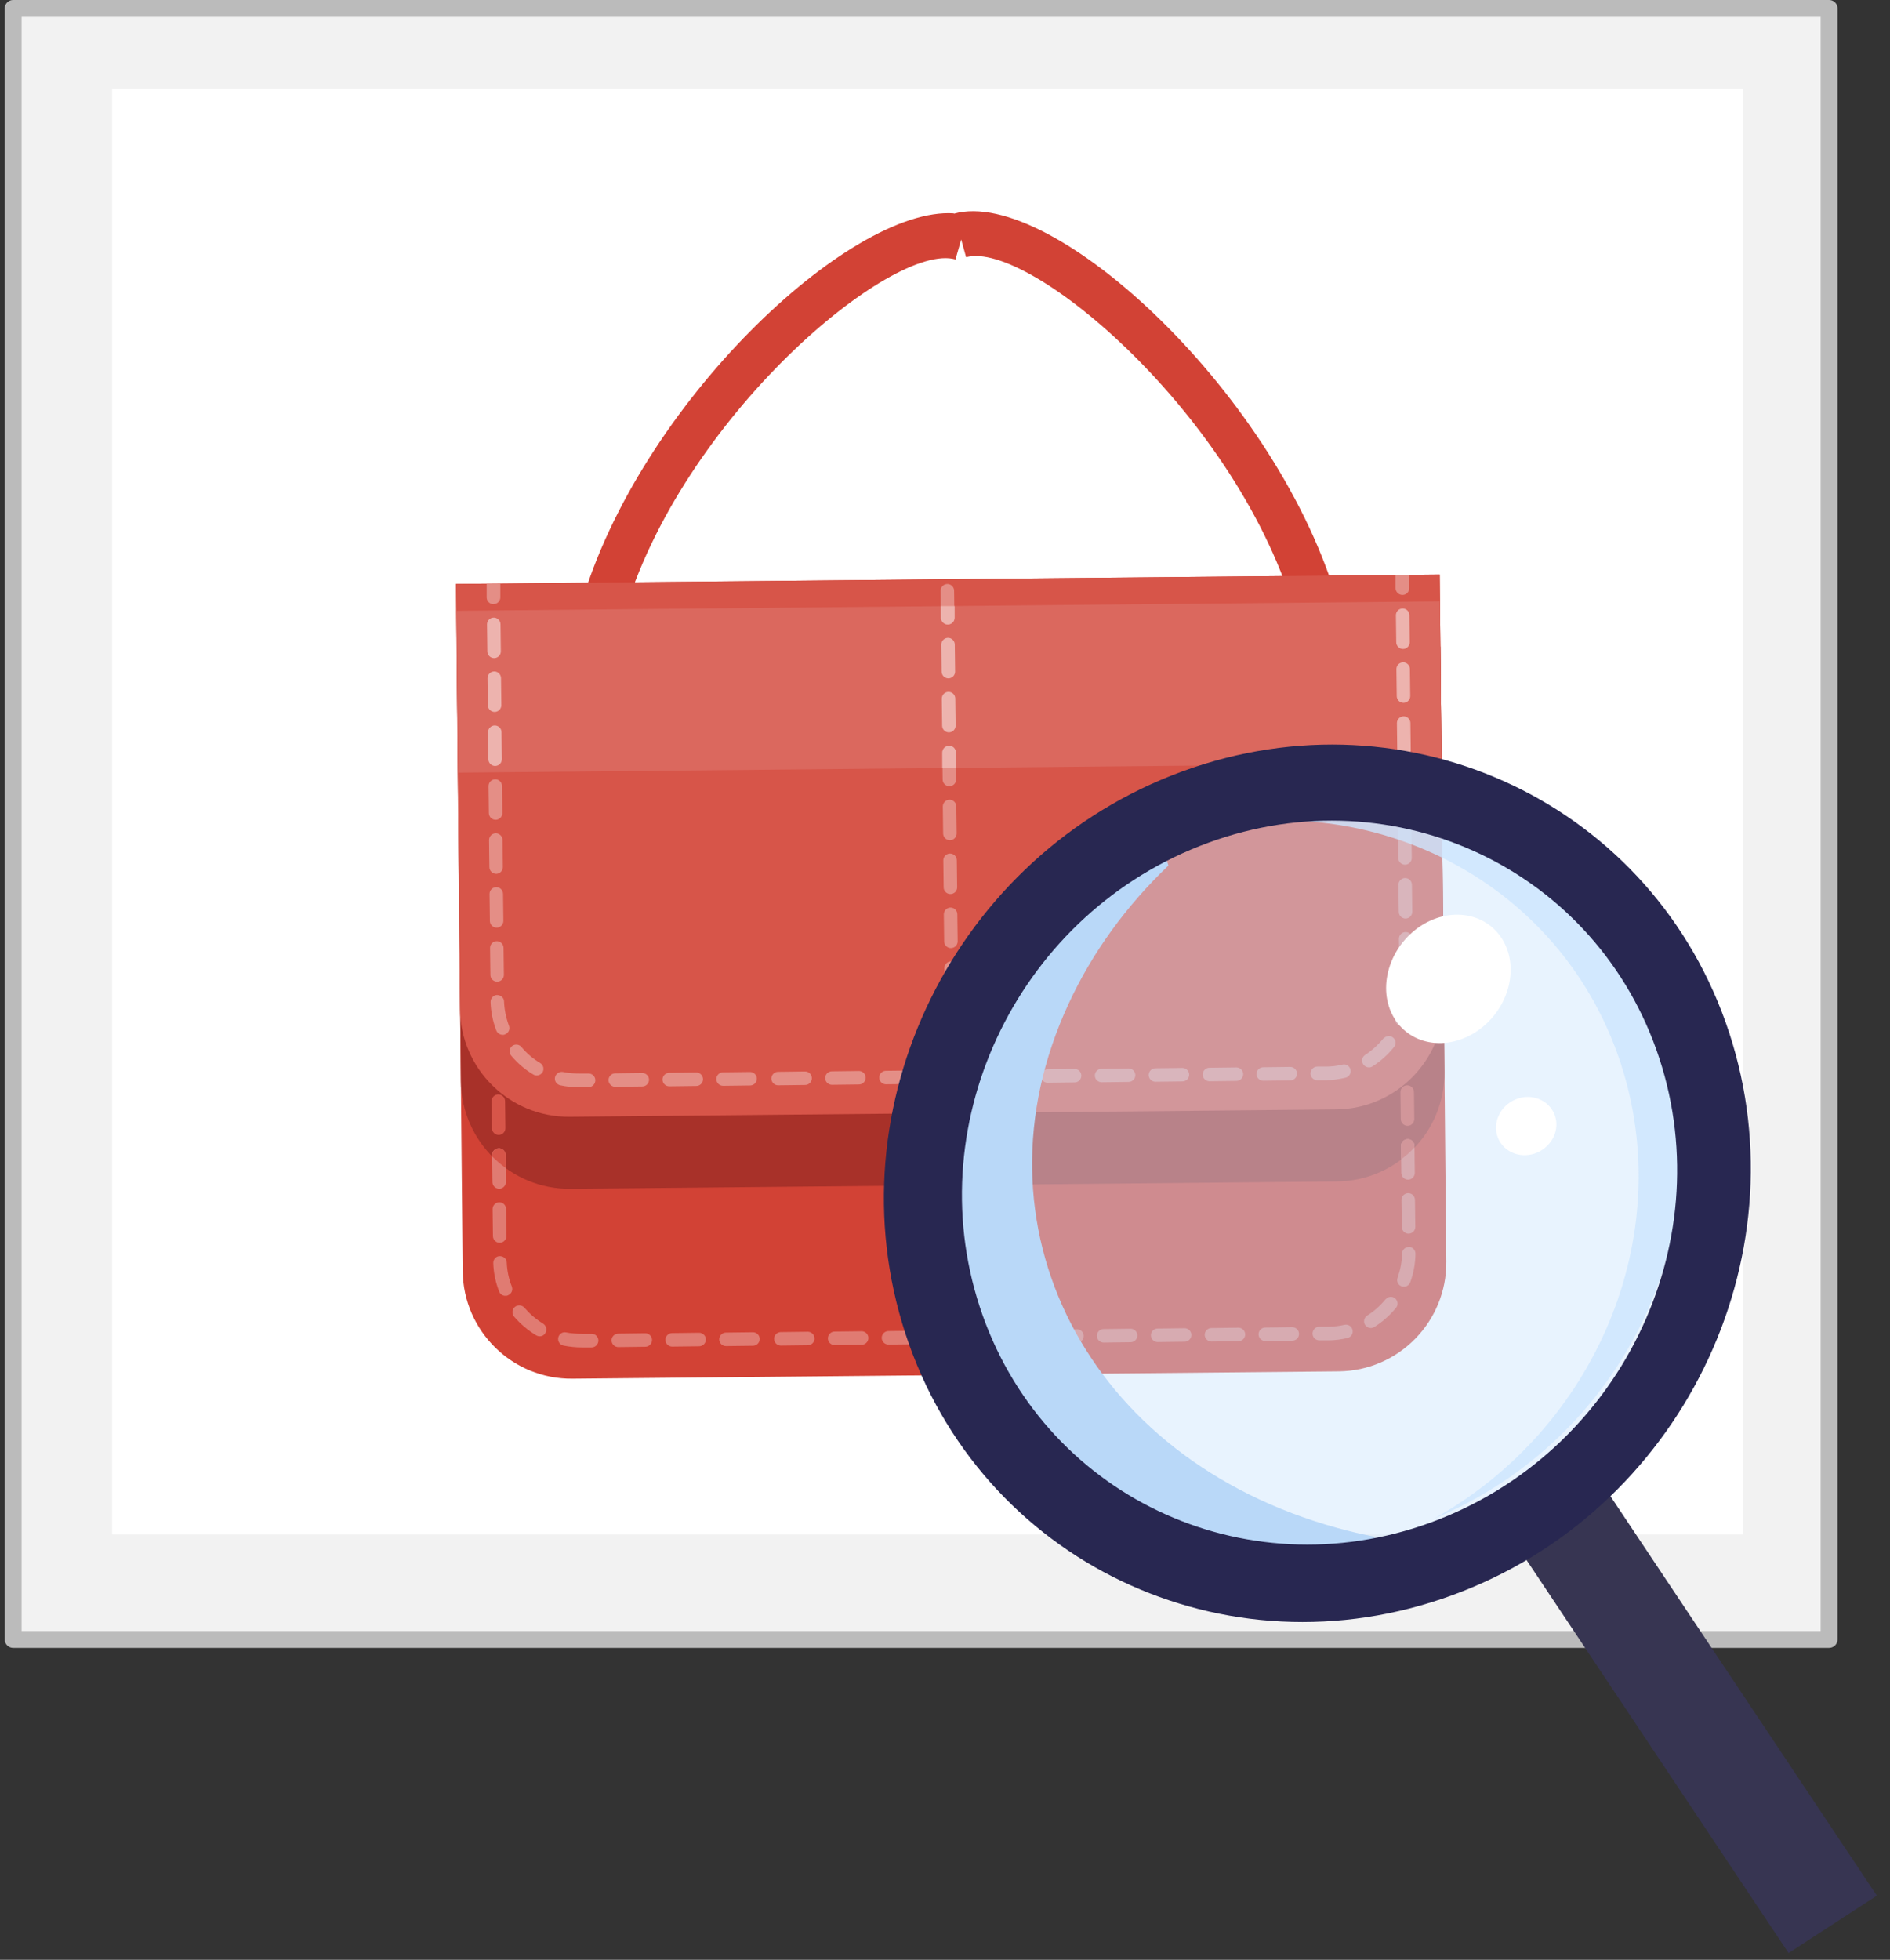 <svg xmlns="http://www.w3.org/2000/svg" width="112" height="116.11" viewBox="0 0 112 116.11">
    <rect x="0" y="0" width="112" height="116.11" fill="#333333" stroke="none"/>
    <rect x=".78" y=".5" width="107.61" height="96.63" style="fill:#f2f2f2;stroke:#bbb;stroke-linecap:round;stroke-linejoin:round"/>
    <rect x="6.64" y="5.26" width="96.63" height="85.65" style="fill:#fff"/>
    <path d="M56.52,12.64h0c-6.18-.41-18.68,11.35-22.1,23.24-1.51,5.25-1.13,9.92,1.14,13.88,2.61,4.55,7.66,7.93,15.02,10.05l.74-2.58c-6.7-1.93-11.25-4.91-13.51-8.86-1.89-3.3-2.19-7.25-.89-11.77,3.41-11.85,15.96-22.31,19.7-21.23l.34-1.18,.29,1.05c3.75-1.05,16.24,9.48,19.57,21.35,1.27,4.52,.95,8.48-.96,11.76-2.29,3.94-6.85,6.89-13.56,8.78l.73,2.59c7.37-2.07,12.44-5.42,15.08-9.96,2.29-3.94,2.7-8.61,1.22-13.87-3.51-12.47-16.98-24.87-22.8-23.23Z" style="fill:#d24235"/>
    <path d="M27.25,34.32h58.29v40.71c0,3.55-2.88,6.44-6.44,6.44H33.69c-3.55,0-6.44-2.88-6.44-6.44V34.32h0Z" transform="translate(-.55 .54) rotate(-.55)" style="fill:#d24235"/>
    <path d="M27.22,38.59h58.29v25.19c0,3.55-2.88,6.44-6.44,6.44H33.66c-3.55,0-6.44-2.88-6.44-6.44v-25.19h0Z" transform="translate(-.52 .54) rotate(-.55)" style="fill:#a83129"/>
    <path d="M44.62,78.93l-1.6,.02c-.22,0-.4,.18-.4,.4s.18,.4,.4,.4l1.6-.02c.22,0,.4-.18,.4-.4s-.18-.4-.4-.4Z" style="fill:#e07b72"/>
    <path d="M41.43,78.96l-1.6,.02c-.22,0-.4,.18-.4,.4s.18,.4,.4,.4l1.6-.02c.22,0,.4-.18,.4-.4s-.18-.4-.4-.4Z" style="fill:#e07b72"/>
    <path d="M47.87,78.9l-1.6,.02c-.22,0-.4,.18-.4,.4s.18,.4,.4,.4l1.6-.02c.22,0,.4-.18,.4-.4s-.18-.4-.4-.4Z" style="fill:#e07b72"/>
    <path d="M54.25,78.84l-1.6,.02c-.22,0-.4,.18-.4,.4s.18,.4,.4,.4l1.6-.02c.22,0,.4-.18,.4-.4s-.18-.4-.4-.4Z" style="fill:#e07b72"/>
    <path d="M51.06,78.87l-1.6,.02c-.22,0-.4,.18-.4,.4s.18,.4,.4,.4l1.6-.02c.22,0,.4-.18,.4-.4s-.18-.4-.4-.4Z" style="fill:#e07b72"/>
    <path d="M29.61,73.63c.22,0,.4-.18,.4-.4l-.02-1.6c0-.22-.18-.4-.4-.4s-.4,.18-.4,.4l.02,1.6c0,.22,.18,.4,.4,.4Z" style="fill:#e07b72"/>
    <path d="M29.58,70.43c.22,0,.4-.18,.4-.4l-.02-1.6c0-.22-.18-.4-.4-.4s-.4,.18-.4,.4l.02,1.6c0,.22,.18,.4,.4,.4Z" style="fill:#e07b72"/>
    <path d="M38.24,78.99l-1.6,.02c-.22,0-.4,.18-.4,.4s.18,.4,.4,.4l1.6-.02c.22,0,.4-.18,.4-.4s-.18-.4-.4-.4Z" style="fill:#e07b72"/>
    <path d="M57.44,78.81l-1.6,.02c-.22,0-.4,.18-.4,.4s.18,.4,.4,.4l1.6-.02c.22,0,.4-.18,.4-.4s-.18-.4-.4-.4Z" style="fill:#e07b72"/>
    <path d="M35.05,79.02h-.57c-.31,0-.63-.02-.93-.08-.22-.05-.43,.1-.47,.31-.04,.22,.1,.43,.31,.47,.36,.07,.73,.11,1.1,.11h.57c.22,0,.4-.19,.4-.41s-.18-.4-.4-.4Z" style="fill:#e07b72"/>
    <path d="M30.03,74.8c0-.22-.19-.38-.42-.38-.22,0-.39,.2-.38,.42,.02,.58,.14,1.15,.35,1.68,.06,.16,.22,.26,.38,.25,.05,0,.1,0,.14-.03,.21-.08,.31-.31,.23-.52-.18-.45-.28-.93-.3-1.42Z" style="fill:#e07b72"/>
    <path d="M32.19,78.42c-.42-.25-.79-.57-1.11-.94-.14-.17-.4-.19-.57-.05-.17,.14-.19,.4-.05,.57,.38,.44,.82,.81,1.31,1.11,.07,.04,.14,.06,.21,.06,.14,0,.27-.07,.34-.2,.11-.19,.05-.44-.14-.55Z" style="fill:#e07b72"/>
    <path d="M83.45,70.69c-.22,0-.4,.18-.4,.4l.02,1.6c0,.22,.18,.4,.4,.4s.4-.18,.4-.4l-.02-1.6c0-.22-.18-.4-.4-.4Z" style="fill:#e07b72"/>
    <path d="M83.49,73.88h-.01c-.22,0-.39,.18-.4,.39,0,.49-.1,.97-.26,1.43-.08,.21,.03,.44,.24,.51,.05,.02,.09,.02,.14,.02,.16,0,.31-.1,.37-.26,.2-.54,.3-1.11,.31-1.69,0-.22-.17-.4-.39-.41Z" style="fill:#e07b72"/>
    <path d="M82.11,76.97c-.31,.38-.67,.71-1.09,.97-.19,.12-.24,.37-.13,.55,.08,.12,.21,.19,.34,.19,.07,0,.14-.02,.21-.06,.49-.31,.92-.69,1.29-1.14,.14-.17,.11-.42-.06-.56-.17-.14-.42-.11-.56,.06Z" style="fill:#e07b72"/>
    <path d="M79.67,78.49c-.31,.07-.63,.11-.95,.11h-.54c-.22,0-.4,.19-.4,.41s.18,.4,.4,.4h.54c.38,0,.76-.05,1.13-.14,.22-.05,.35-.26,.3-.48-.05-.22-.27-.35-.48-.3Z" style="fill:#e07b72"/>
    <path d="M83.42,67.49c-.22,0-.4,.18-.4,.4l.02,1.6c0,.22,.18,.4,.4,.4s.4-.18,.4-.4l-.02-1.6c0-.22-.18-.4-.4-.4Z" style="fill:#e07b72"/>
    <path d="M67,78.72l-1.6,.02c-.22,0-.4,.18-.4,.4s.18,.4,.4,.4l1.6-.02c.22,0,.4-.18,.4-.4s-.18-.4-.4-.4Z" style="fill:#e07b72"/>
    <path d="M60.63,78.78l-1.6,.02c-.22,0-.4,.18-.4,.4s.18,.4,.4,.4l1.6-.02c.22,0,.4-.18,.4-.4s-.18-.4-.4-.4Z" style="fill:#e07b72"/>
    <path d="M76.58,78.63l-1.6,.02c-.22,0-.4,.18-.4,.4s.18,.4,.4,.4l1.6-.02c.22,0,.4-.18,.4-.4s-.18-.4-.4-.4Z" style="fill:#e07b72"/>
    <path d="M63.82,78.75l-1.6,.02c-.22,0-.4,.18-.4,.4s.18,.4,.4,.4l1.6-.02c.22,0,.4-.18,.4-.4s-.18-.4-.4-.4Z" style="fill:#e07b72"/>
    <path d="M70.2,78.69l-1.6,.02c-.22,0-.4,.18-.4,.4s.18,.4,.4,.4l1.6-.02c.22,0,.4-.18,.4-.4s-.18-.4-.4-.4Z" style="fill:#e07b72"/>
    <path d="M73.39,78.66l-1.6,.02c-.22,0-.4,.18-.4,.4s.18,.4,.4,.4l1.6-.02c.22,0,.4-.18,.4-.4s-.18-.4-.4-.4Z" style="fill:#e07b72"/>
    <path d="M29.55,67.24c.22,0,.4-.18,.4-.4l-.02-1.6c0-.22-.18-.4-.4-.4s-.4,.18-.4,.4l.02,1.6c0,.22,.18,.4,.4,.4Z" style="fill:#d75549"/>
    <path d="M29.56,68.04c-.22,0-.4,.18-.4,.4v.07c.25,.25,.52,.48,.81,.69v-.77c0-.22-.19-.4-.41-.4Z" style="fill:#d75549"/>
    <path d="M83.39,64.3c-.22,0-.4,.18-.4,.4l.02,1.6c0,.22,.18,.4,.4,.4s.4-.18,.4-.4l-.02-1.6c0-.22-.18-.4-.4-.4Z" style="fill:#d75549"/>
    <path d="M83.42,67.49c-.22,0-.4,.18-.4,.4v.8c.29-.21,.56-.45,.8-.71v-.1c0-.22-.18-.4-.41-.4Z" style="fill:#d75549"/>
    <path d="M27.18,34.32h58.29v25.19c0,3.55-2.88,6.44-6.44,6.44H33.61c-3.55,0-6.44-2.88-6.44-6.44v-25.19h0Z" transform="translate(-.48 .54) rotate(-.55)" style="fill:#d75549"/>
    <rect x="27.09" y="35.91" width="58.29" height="9.59" transform="translate(-.39 .54) rotate(-.55)" style="fill:#db685e"/>
    <path d="M29.34,45.38c.22,0,.4-.18,.4-.4l-.02-1.6c0-.22-.18-.4-.4-.4s-.4,.18-.4,.4l.02,1.6c0,.22,.18,.4,.4,.4Z" style="fill:#edb3ae"/>
    <path d="M29.31,42.18c.22,0,.4-.18,.4-.4l-.02-1.6c0-.22-.18-.4-.4-.4s-.4,.18-.4,.4l.02,1.6c0,.22,.18,.4,.4,.4Z" style="fill:#edb3ae"/>
    <path d="M29.28,38.99c.22,0,.4-.18,.4-.4l-.02-1.6c0-.22-.18-.4-.4-.4s-.4,.18-.4,.4l.02,1.6c0,.22,.18,.4,.4,.4Z" style="fill:#edb3ae"/>
    <path d="M83.18,42.44c-.22,0-.4,.18-.4,.4l.02,1.6c0,.22,.18,.4,.4,.4s.4-.18,.4-.4l-.02-1.6c0-.22-.18-.4-.4-.4Z" style="fill:#edb3ae"/>
    <path d="M83.12,36.05c-.22,0-.4,.18-.4,.4l.02,1.6c0,.22,.18,.4,.4,.4s.4-.18,.4-.4l-.02-1.6c0-.22-.18-.4-.4-.4Z" style="fill:#edb3ae"/>
    <path d="M83.15,39.24c-.22,0-.4,.18-.4,.4l.02,1.6c0,.22,.18,.4,.4,.4s.4-.18,.4-.4l-.02-1.6c0-.22-.18-.4-.4-.4Z" style="fill:#edb3ae"/>
    <path d="M38.06,63.57l-1.6,.02c-.22,0-.4,.18-.4,.4s.18,.4,.4,.4l1.6-.02c.22,0,.4-.18,.4-.4s-.18-.4-.4-.4Z" style="fill:#e48e86"/>
    <path d="M44.45,63.51l-1.6,.02c-.22,0-.4,.18-.4,.4s.18,.4,.4,.4l1.6-.02c.22,0,.4-.18,.4-.4s-.18-.4-.4-.4Z" style="fill:#e48e86"/>
    <path d="M41.26,63.54l-1.6,.02c-.22,0-.4,.18-.4,.4s.18,.4,.4,.4l1.6-.02c.22,0,.4-.18,.4-.4s-.18-.4-.4-.4Z" style="fill:#e48e86"/>
    <path d="M34.87,63.6h-.54c-.32,0-.65-.02-.96-.09-.21-.04-.43,.09-.48,.31-.05,.22,.09,.43,.31,.48,.37,.08,.75,.12,1.14,.11h.54c.22,0,.4-.19,.4-.41s-.18-.4-.4-.4Z" style="fill:#e48e86"/>
    <path d="M32.01,62.98c-.42-.25-.79-.57-1.11-.95-.14-.17-.4-.19-.56-.05-.17,.14-.19,.39-.05,.56,.37,.44,.81,.82,1.31,1.12,.07,.04,.14,.06,.21,.06,.13,0,.26-.07,.34-.19,.11-.19,.05-.44-.14-.55Z" style="fill:#e48e86"/>
    <path d="M50.9,63.45l-1.6,.02c-.22,0-.4,.18-.4,.4s.18,.4,.4,.4l1.6-.02c.22,0,.4-.18,.4-.4s-.18-.4-.4-.4Z" style="fill:#e48e86"/>
    <path d="M54.1,63.42l-1.6,.02c-.22,0-.4,.18-.4,.4s.18,.4,.4,.4l1.6-.02c.22,0,.4-.18,.4-.4s-.18-.4-.4-.4Z" style="fill:#e48e86"/>
    <path d="M47.71,63.48l-1.6,.02c-.22,0-.4,.18-.4,.4s.18,.4,.4,.4l1.6-.02c.22,0,.4-.18,.4-.4s-.18-.4-.4-.4Z" style="fill:#e48e86"/>
    <path d="M30.16,60.77c-.17-.46-.27-.94-.29-1.43,0-.22-.18-.38-.41-.39-.22,0-.39,.19-.39,.41,.02,.58,.13,1.15,.34,1.69,.06,.16,.22,.26,.38,.26,.05,0,.09,0,.14-.03,.21-.08,.31-.31,.23-.52Z" style="fill:#e48e86"/>
    <path d="M29.37,48.57c.22,0,.4-.18,.4-.4l-.02-1.6c0-.22-.18-.4-.4-.4s-.4,.18-.4,.4l.02,1.6c0,.22,.18,.4,.4,.4Z" style="fill:#e48e86"/>
    <path d="M29.25,35.79c.22,0,.4-.18,.4-.4v-.82h-.81v.83c0,.22,.19,.4,.41,.4Z" style="fill:#e48e86"/>
    <path d="M29.4,51.77c.22,0,.4-.18,.4-.4l-.02-1.6c0-.22-.18-.4-.4-.4s-.4,.18-.4,.4l.02,1.6c0,.22,.18,.4,.4,.4Z" style="fill:#e48e86"/>
    <path d="M29.46,58.16c.22,0,.4-.18,.4-.4l-.02-1.6c0-.22-.18-.4-.4-.4s-.4,.18-.4,.4l.02,1.6c0,.22,.18,.4,.4,.4Z" style="fill:#e48e86"/>
    <path d="M29.43,54.96c.22,0,.4-.18,.4-.4l-.02-1.6c0-.22-.18-.4-.4-.4s-.4,.18-.4,.4l.02,1.6c0,.22,.18,.4,.4,.4Z" style="fill:#e48e86"/>
    <path d="M57.29,63.39l-1.6,.02c-.22,0-.4,.18-.4,.4s.18,.4,.4,.4l1.6-.02c.22,0,.4-.18,.4-.4s-.18-.4-.4-.4Z" style="fill:#e48e86"/>
    <path d="M83.24,48.83c-.22,0-.4,.18-.4,.4l.02,1.6c0,.22,.18,.4,.4,.4s.4-.18,.4-.4l-.02-1.6c0-.22-.18-.4-.4-.4Z" style="fill:#e48e86"/>
    <path d="M83.27,52.02c-.22,0-.4,.18-.4,.4l.02,1.6c0,.22,.18,.4,.4,.4s.4-.18,.4-.4l-.02-1.6c0-.22-.18-.4-.4-.4Z" style="fill:#e48e86"/>
    <path d="M83.3,55.22c-.22,0-.4,.18-.4,.4l.02,1.6c0,.22,.18,.4,.4,.4s.4-.18,.4-.4l-.02-1.6c0-.22-.18-.4-.4-.4Z" style="fill:#e48e86"/>
    <path d="M83.21,45.63c-.22,0-.4,.18-.4,.4l.02,1.6c0,.22,.18,.4,.4,.4s.4-.18,.4-.4l-.02-1.6c0-.22-.18-.4-.4-.4Z" style="fill:#e48e86"/>
    <path d="M82.7,34.06v.79c0,.22,.19,.4,.41,.4s.4-.18,.4-.4v-.79h-.81Z" style="fill:#e48e86"/>
    <path d="M60.49,63.36l-1.6,.02c-.22,0-.4,.18-.4,.4s.18,.4,.4,.4l1.6-.02c.22,0,.4-.18,.4-.4s-.18-.4-.4-.4Z" style="fill:#e48e86"/>
    <path d="M83.34,58.41c-.18,.02-.4,.18-.4,.4,0,.49-.09,.98-.25,1.44-.07,.21,.04,.44,.24,.51,.05,.02,.09,.02,.14,.02,.16,0,.32-.1,.37-.27,.19-.54,.29-1.12,.3-1.7,0-.22-.18-.4-.4-.4Z" style="fill:#e48e86"/>
    <path d="M66.88,63.3l-1.6,.02c-.22,0-.4,.18-.4,.4s.18,.4,.4,.4l1.6-.02c.22,0,.4-.18,.4-.4s-.18-.4-.4-.4Z" style="fill:#e48e86"/>
    <path d="M70.07,63.27l-1.6,.02c-.22,0-.4,.18-.4,.4s.18,.4,.4,.4l1.6-.02c.22,0,.4-.18,.4-.4s-.18-.4-.4-.4Z" style="fill:#e48e86"/>
    <path d="M63.68,63.33l-1.6,.02c-.22,0-.4,.18-.4,.4s.18,.4,.4,.4l1.6-.02c.22,0,.4-.18,.4-.4s-.18-.4-.4-.4Z" style="fill:#e48e86"/>
    <path d="M76.46,63.21l-1.6,.02c-.22,0-.4,.18-.4,.4s.18,.4,.4,.4l1.6-.02c.22,0,.4-.18,.4-.4s-.18-.4-.4-.4Z" style="fill:#e48e86"/>
    <path d="M79.56,63.07c-.32,.08-.65,.12-.99,.12h-.51c-.22,0-.4,.19-.4,.41s.18,.4,.4,.4h.51c.39,0,.78-.06,1.16-.15,.22-.05,.35-.27,.3-.48-.05-.22-.27-.35-.48-.3Z" style="fill:#e48e86"/>
    <path d="M81.98,61.52c-.31,.38-.67,.71-1.08,.98-.19,.12-.24,.37-.12,.55,.08,.12,.21,.19,.34,.19,.07,0,.15-.02,.21-.06,.49-.31,.92-.7,1.28-1.15,.14-.17,.11-.43-.06-.56-.17-.14-.42-.11-.56,.06Z" style="fill:#e48e86"/>
    <path d="M73.27,63.24l-1.6,.02c-.22,0-.4,.18-.4,.4s.18,.4,.4,.4l1.6-.02c.22,0,.4-.18,.4-.4s-.18-.4-.4-.4Z" style="fill:#e48e86"/>
    <path d="M56.87,68.2l-.02-1.6c0-.22-.18-.4-.4-.4s-.4,.18-.4,.4l.02,1.6c0,.22,.18,.4,.4,.4s.4-.18,.4-.4Z" style="fill:#d75549"/>
    <path d="M56.9,71.39l-.02-1.6c0-.22-.18-.4-.4-.4s-.4,.18-.4,.4l.02,1.6c0,.22,.18,.4,.4,.4s.4-.18,.4-.4Z" style="fill:#e07b72"/>
    <path d="M56.48,69.4c-.22,0-.4,.18-.4,.4v.42h.81v-.42c0-.22-.19-.4-.41-.4Z" style="fill:#d75549"/>
    <path d="M56.93,74.59l-.02-1.6c0-.22-.18-.4-.4-.4s-.4,.18-.4,.4l.02,1.6c0,.22,.18,.4,.4,.4s.4-.18,.4-.4Z" style="fill:#e07b72"/>
    <path d="M56.96,77.78l-.02-1.6c0-.22-.18-.4-.4-.4s-.4,.18-.4,.4l.02,1.6c0,.22,.18,.4,.4,.4s.4-.18,.4-.4Z" style="fill:#e07b72"/>
    <path d="M56.54,75.79c-.22,0-.4,.18-.4,.4v.9h.81v-.91c-.01-.22-.19-.4-.41-.4Z" style="fill:#e07b72"/>
    <path d="M56.56,36.6l-.02-1.6c0-.22-.18-.4-.4-.4s-.4,.18-.4,.4l.02,1.6c0,.22,.18,.4,.4,.4s.4-.18,.4-.4Z" style="fill:#e48e86"/>
    <path d="M56.6,39.79l-.02-1.6c0-.22-.18-.4-.4-.4s-.4,.18-.4,.4l.02,1.6c0,.22,.18,.4,.4,.4s.4-.18,.4-.4Z" style="fill:#edb3ae"/>
    <path d="M56.63,42.99l-.02-1.6c0-.22-.18-.4-.4-.4s-.4,.18-.4,.4l.02,1.6c0,.22,.18,.4,.4,.4s.4-.18,.4-.4Z" style="fill:#edb3ae"/>
    <path d="M56.69,49.38l-.02-1.6c0-.22-.18-.4-.4-.4s-.4,.18-.4,.4l.02,1.6c0,.22,.18,.4,.4,.4s.4-.18,.4-.4Z" style="fill:#e48e86"/>
    <path d="M56.72,52.57l-.02-1.6c0-.22-.18-.4-.4-.4s-.4,.18-.4,.4l.02,1.6c0,.22,.18,.4,.4,.4s.4-.18,.4-.4Z" style="fill:#e48e86"/>
    <path d="M56.75,55.77l-.02-1.6c0-.22-.18-.4-.4-.4s-.4,.18-.4,.4l.02,1.6c0,.22,.18,.4,.4,.4s.4-.18,.4-.4Z" style="fill:#e48e86"/>
    <path d="M56.66,46.18l-.02-1.6c0-.22-.18-.4-.4-.4s-.4,.18-.4,.4l.02,1.6c0,.22,.18,.4,.4,.4s.4-.18,.4-.4Z" style="fill:#e48e86"/>
    <path d="M55.76,35.91v.69c0,.22,.19,.4,.41,.4s.4-.18,.4-.4v-.69h-.81Z" style="fill:#edb3ae"/>
    <path d="M56.24,44.19c-.22,0-.4,.18-.4,.4v.9h.81v-.91c-.01-.22-.19-.4-.41-.4Z" style="fill:#edb3ae"/>
    <path d="M56.81,62.16l-.02-1.6c0-.22-.18-.4-.4-.4s-.4,.18-.4,.4l.02,1.6c0,.22,.18,.4,.4,.4s.4-.18,.4-.4Z" style="fill:#e48e86"/>
    <path d="M56.78,58.96l-.02-1.6c0-.22-.18-.4-.4-.4s-.4,.18-.4,.4l.02,1.6c0,.22,.18,.4,.4,.4s.4-.18,.4-.4Z" style="fill:#e48e86"/>
    <polygon points="105.99 115.71 111.22 112.31 93.89 86.33 88.67 89.74 105.99 115.71" style="fill:#373552"/>
    <path d="M61.3,55.93c3.71-3.16,7.71-5.06,7.8-5.09,0,0,.05,.16,.14,.44-2.47,2.36-4.5,5.12-5.92,8.2-6.06,13.08,1.08,26.98,15.95,31.05,.72,.2,1.45,.37,2.17,.51,.05,.18,.09,.36,.13,.52-3.69,.48-7.48,.28-11.11-.72-13.15-3.6-19.31-16.21-13.77-28.17,1.16-2.49,2.73-4.76,4.61-6.75Z" style="fill:#aacef4"/>
    <ellipse cx="78.12" cy="69.71" rx="22.81" ry="21.69" transform="translate(-26.56 67.41) rotate(-40.49)" style="fill:#cde5fe;opacity:.45"/>
    <path d="M96.04,62.99c-3.76-11.47-16.33-17.27-28.09-12.97-.32,.12-.64,.24-.96,.38,1.09-.61,2.24-1.14,3.45-1.58,11.76-4.3,24.33,1.51,28.09,12.97,3.65,11.15-2.38,23.54-13.53,28.17,9.53-5.33,14.41-16.68,11.04-26.97Z" style="fill:#cde5fe;opacity:.81"/>
    <path d="M102.47,61.18c-4.42-13.48-18.92-20.41-32.4-15.48-13.48,4.93-20.82,19.86-16.41,33.33,4.42,13.48,18.92,20.41,32.4,15.48,13.48-4.93,20.82-19.86,16.41-33.33Zm-44.41,16.25c-3.64-11.12,2.42-23.43,13.54-27.5,11.12-4.07,23.08,1.65,26.73,12.77,3.64,11.12-2.42,23.43-13.54,27.5-11.12,4.07-23.08-1.65-26.73-12.77Z" style="fill:#282751"/>
    <path d="M85.07,61.79c-1.99-.14-3.27-1.94-2.85-4.04,.42-2.1,2.37-3.69,4.37-3.55,1.99,.14,3.27,1.94,2.85,4.04-.42,2.1-2.37,3.69-4.37,3.55Z" style="fill:#fff"/>
    <path d="M91.08,68.29c-.92,.39-1.95,0-2.31-.87-.35-.87,.11-1.89,1.03-2.28,.92-.39,1.95,0,2.31,.87s-.11,1.89-1.03,2.28Z" style="fill:#fff"/>
    <rect y=".11" width="112" height="116" style="fill:none"/>
</svg>
